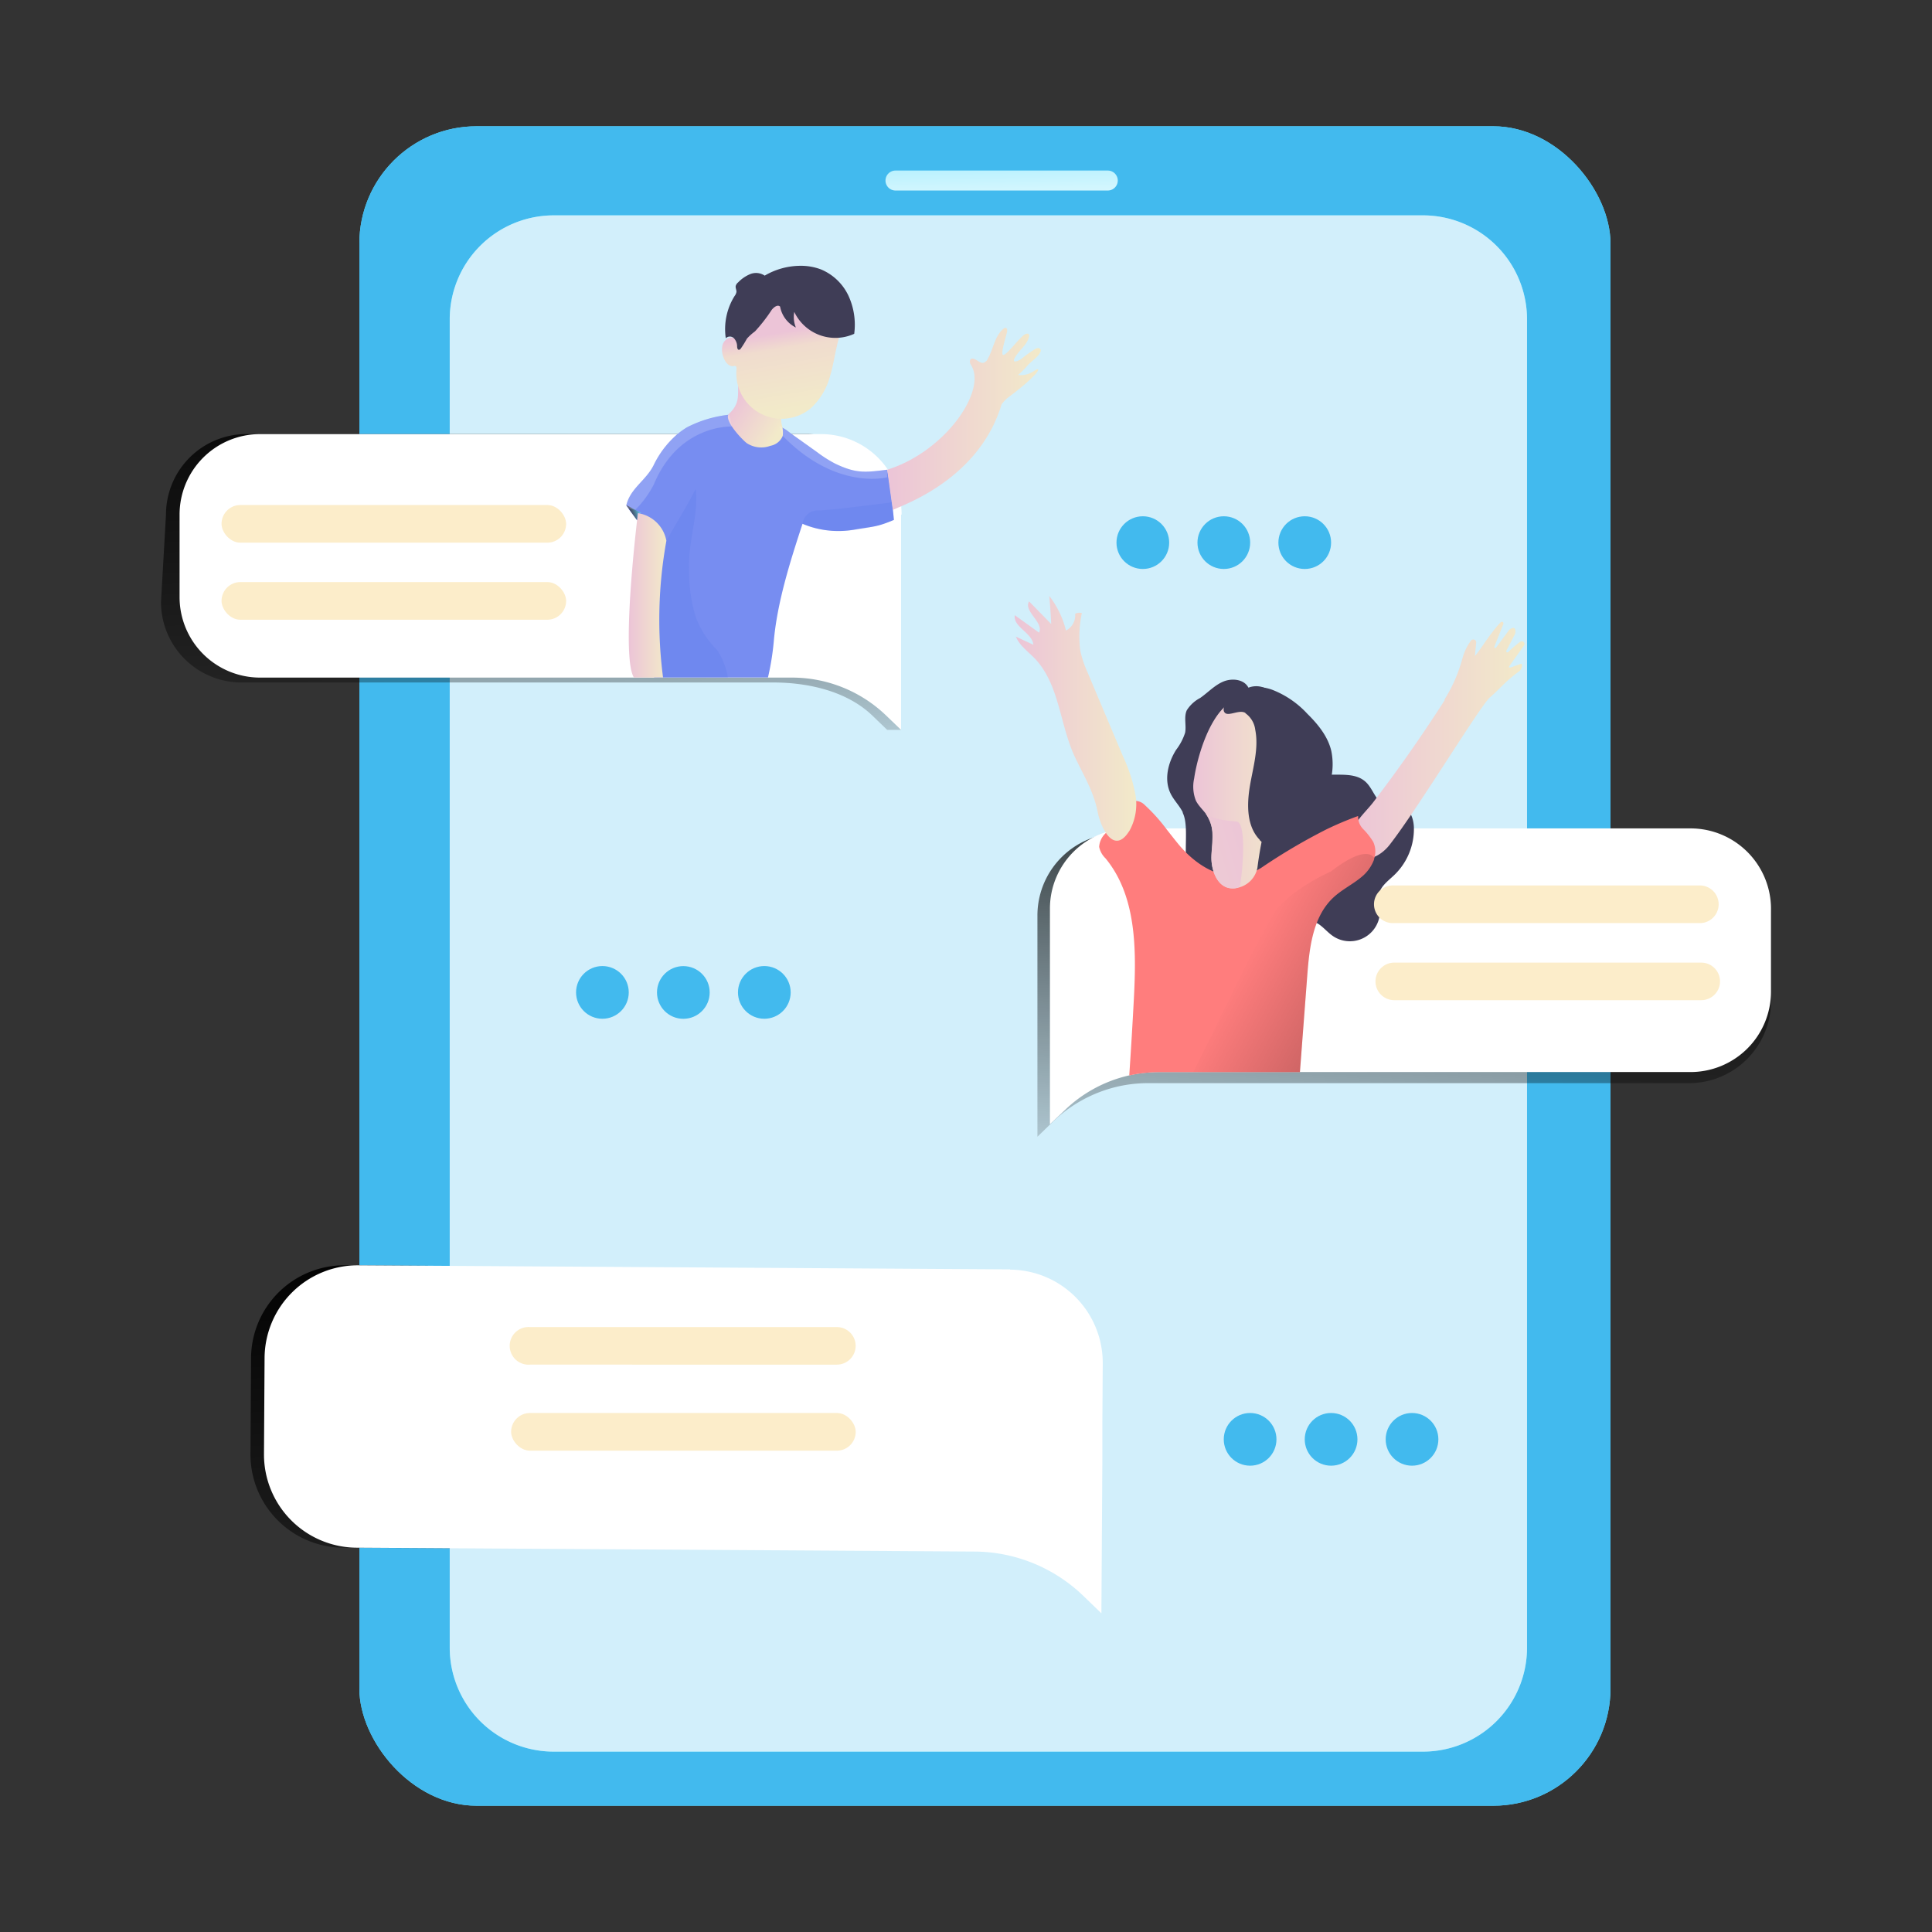 <svg id="图层_1" data-name="图层 1" xmlns="http://www.w3.org/2000/svg" xmlns:xlink="http://www.w3.org/1999/xlink" viewBox="0 0 360 360"><rect x="0" y="0" width="360" height="360" fill="#333333" stroke="none"/><defs><style>.cls-1{fill:none;}.cls-2{clip-path:url(#clip-path);}.cls-3{clip-path:url(#clip-path-2);}.cls-4{clip-path:url(#clip-path-3);}.cls-5{clip-path:url(#clip-path-4);}.cls-6{clip-path:url(#clip-path-5);}.cls-7{clip-path:url(#clip-path-6);}.cls-8{clip-path:url(#clip-path-7);}.cls-9{clip-path:url(#clip-path-8);}.cls-10{clip-path:url(#clip-path-9);}.cls-11{clip-path:url(#clip-path-10);}.cls-12{clip-path:url(#clip-path-11);}.cls-13{clip-path:url(#clip-path-12);}.cls-14{clip-path:url(#clip-path-13);}.cls-15{clip-path:url(#clip-path-14);}.cls-16{fill:#68e1fd;}.cls-17{fill:#42baee;}.cls-18{fill:url(#未命名的渐变_5);}.cls-19{fill:#d2effb;}.cls-20{fill:url(#未命名的渐变_5-2);}.cls-21{fill:url(#未命名的渐变_5-3);}.cls-22,.cls-38{fill:#fff;}.cls-23{fill:#3f3d56;}.cls-24{fill:url(#未命名的渐变_19);}.cls-25{fill:url(#未命名的渐变_7);}.cls-26{fill:#778df1;}.cls-27{fill:url(#未命名的渐变_19-2);}.cls-28,.cls-37{opacity:0.2;}.cls-28{fill:url(#未命名的渐变_31);}.cls-29{fill:url(#未命名的渐变_19-3);}.cls-30{fill:url(#未命名的渐变_19-4);}.cls-31{fill:#fcedca;}.cls-32{fill:#ff7d7d;}.cls-33{fill:url(#未命名的渐变_19-5);}.cls-34{fill:url(#未命名的渐变_14);}.cls-35{fill:url(#未命名的渐变_19-6);}.cls-36{fill:url(#未命名的渐变_17);}.cls-37{fill:url(#未命名的渐变_31-2);}.cls-38{opacity:0.18;isolation:isolate;}.cls-39{fill:url(#未命名的渐变_18);}.cls-40{fill:url(#未命名的渐变_19-7);}</style><clipPath id="clip-path"><circle class="cls-1" cx="1187.5" cy="-228.5" r="40"/></clipPath><clipPath id="clip-path-2"><circle class="cls-1" cx="947.5" cy="-228.5" r="40"/></clipPath><clipPath id="clip-path-3"><circle class="cls-1" cx="1067.5" cy="-228.5" r="40"/></clipPath><clipPath id="clip-path-4"><circle class="cls-1" cx="1307.5" cy="-228.5" r="40"/></clipPath><clipPath id="clip-path-5"><circle class="cls-1" cx="1427.5" cy="-228.5" r="40"/></clipPath><clipPath id="clip-path-6"><circle class="cls-1" cx="827.5" cy="-228.5" r="40"/></clipPath><clipPath id="clip-path-7"><circle class="cls-1" cx="707.5" cy="-228.5" r="40"/></clipPath><clipPath id="clip-path-8"><circle class="cls-1" cx="947.5" cy="-168.5" r="40"/></clipPath><clipPath id="clip-path-9"><circle class="cls-1" cx="1187.5" cy="-168.5" r="40"/></clipPath><clipPath id="clip-path-10"><circle class="cls-1" cx="1067.5" cy="-168.5" r="40"/></clipPath><clipPath id="clip-path-11"><circle class="cls-1" cx="1307.5" cy="-168.5" r="40"/></clipPath><clipPath id="clip-path-12"><circle class="cls-1" cx="1427.5" cy="-168.5" r="40"/></clipPath><clipPath id="clip-path-13"><circle class="cls-1" cx="827.5" cy="-168.5" r="40"/></clipPath><clipPath id="clip-path-14"><circle class="cls-1" cx="707.5" cy="-168.5" r="40"/></clipPath><linearGradient id="未命名的渐变_5" x1="-316.49" y1="-947.95" x2="-308.19" y2="-1055.13" gradientTransform="matrix(1, 0, 0, -1, 438.34, -724.09)" gradientUnits="userSpaceOnUse"><stop offset="0.01"/><stop offset="1" stop-opacity="0"/></linearGradient><linearGradient id="未命名的渐变_5-2" x1="-173.28" y1="-851.57" x2="-180.45" y2="-959.12" xlink:href="#未命名的渐变_5"/><linearGradient id="未命名的渐变_5-3" x1="-343.14" y1="-780.48" x2="-337.59" y2="-880.88" xlink:href="#未命名的渐变_5"/><linearGradient id="未命名的渐变_19" x1="-186.77" y1="-861.97" x2="-154.26" y2="-861.97" gradientTransform="matrix(1, 0, 0, -1, 438.34, -724.09)" gradientUnits="userSpaceOnUse"><stop offset="0" stop-color="#ecc4d7"/><stop offset="0.42" stop-color="#efd4d1"/><stop offset="1" stop-color="#f2eac9"/></linearGradient><linearGradient id="未命名的渐变_7" x1="-352.72" y1="-737.86" x2="-352.15" y2="-763.56" gradientTransform="matrix(1, 0, 0, -1, 539, -720.5)" gradientUnits="userSpaceOnUse"><stop offset="0" stop-color="#68e1fd"/><stop offset="1" stop-color="#fff"/></linearGradient><linearGradient id="未命名的渐变_19-2" x1="-301.04" y1="-798.52" x2="-292.8" y2="-803.82" xlink:href="#未命名的渐变_19"/><linearGradient id="未命名的渐变_31" x1="127.43" y1="75.49" x2="127.43" y2="74.84" gradientUnits="userSpaceOnUse"><stop offset="0" stop-color="#5171e5"/><stop offset="0.2" stop-color="#5db4cf"/><stop offset="0.46" stop-color="#50819b"/><stop offset="0.69" stop-color="#475c76"/><stop offset="0.87" stop-color="#41455e"/><stop offset="0.99" stop-color="#3f3d56"/></linearGradient><linearGradient id="未命名的渐变_19-3" x1="-273.03" y1="-802.16" x2="-244.38" y2="-802.16" xlink:href="#未命名的渐变_19"/><linearGradient id="未命名的渐变_19-4" x1="-321.18" y1="-835.02" x2="-314.15" y2="-835.02" xlink:href="#未命名的渐变_19"/><linearGradient id="未命名的渐变_19-5" x1="-249.27" y1="-857.97" x2="-226.61" y2="-857.97" xlink:href="#未命名的渐变_19"/><linearGradient id="未命名的渐变_14" x1="-293.7" y1="-782.49" x2="-290.72" y2="-800.27" gradientTransform="matrix(1, 0, 0, -1, 438.34, -724.09)" gradientUnits="userSpaceOnUse"><stop offset="0.2" stop-color="#ecc4d7"/><stop offset="0.37" stop-color="#f0dcce"/><stop offset="1" stop-color="#f2eac9"/></linearGradient><linearGradient id="未命名的渐变_19-6" x1="-215.99" y1="-871.91" x2="-198.53" y2="-871.91" xlink:href="#未命名的渐变_19"/><linearGradient id="未命名的渐变_17" x1="-419.75" y1="-815.42" x2="-421.73" y2="-816.17" gradientTransform="matrix(1, 0, 0, -1, 539, -720.5)" gradientUnits="userSpaceOnUse"><stop offset="0" stop-color="#68e1fd"/><stop offset="0.2" stop-color="#5db4cf"/><stop offset="0.46" stop-color="#50819b"/><stop offset="0.69" stop-color="#475c76"/><stop offset="0.87" stop-color="#41455e"/><stop offset="0.99" stop-color="#3f3d56"/></linearGradient><linearGradient id="未命名的渐变_31-2" x1="158.06" y1="75.49" x2="158.06" y2="74.84" xlink:href="#未命名的渐变_31"/><linearGradient id="未命名的渐变_18" x1="-205.03" y1="-900.55" x2="-114.95" y2="-949.78" gradientTransform="matrix(1, 0, 0, -1, 438.34, -724.09)" gradientUnits="userSpaceOnUse"><stop offset="0" stop-opacity="0"/><stop offset="0.99"/></linearGradient><linearGradient id="未命名的渐变_19-7" x1="-203.6" y1="-880.51" x2="-265.37" y2="-898.56" xlink:href="#未命名的渐变_19"/></defs><title>1</title><rect class="cls-16" x="66.96" y="23.53" width="233.13" height="312.94" rx="21.84"/><rect class="cls-17" x="66.96" y="23.53" width="233.13" height="312.94" rx="21.84"/><path class="cls-18" d="M185.73,236.53l-121.48-.76A17.38,17.38,0,0,0,46.78,253l-.11,17.9a17.38,17.38,0,0,0,17.27,17.49h0l115.18.72a29.48,29.48,0,0,1,20.37,8.35l3.22,3.12.18-28.69.05-6.86.07-11a17.39,17.39,0,0,0-17.27-17.49Z"/><path class="cls-16" d="M284.54,59.52V307a19.39,19.39,0,0,1-19.38,19.39h-162A19.38,19.38,0,0,1,83.8,307.05h0V59.52a19.38,19.38,0,0,1,19.37-19.39h162A19.39,19.39,0,0,1,284.54,59.52Z"/><path class="cls-19" d="M284.54,59.52V307a19.39,19.39,0,0,1-19.38,19.39h-162A19.38,19.38,0,0,1,83.8,307.05h0V59.52a19.38,19.38,0,0,1,19.37-19.39h162A19.39,19.39,0,0,1,284.54,59.52Z"/><path class="cls-20" d="M330,170.64v15.82a15.28,15.28,0,0,1-15.19,15.37H214a25.13,25.13,0,0,0-5.67.62,25.71,25.71,0,0,0-12.19,6.62l-2.83,2.74V170.64A15.33,15.33,0,0,1,203.91,156a15.07,15.07,0,0,1,4.62-.72H314.81A15.28,15.28,0,0,1,330,170.64Z"/><path class="cls-21" d="M165.31,95.89,167.9,136h-2.59l-2.78-2.68c-4.72-4.53-11.92-6.15-18.47-6.15H45a15,15,0,0,1-15-15l.93-16.29a15,15,0,0,1,15-15H150.37a14.93,14.93,0,0,1,14.94,15Z"/><path class="cls-22" d="M167.9,95.89V136l-2.79-2.68a25.31,25.31,0,0,0-17.55-7.06H48.46a15,15,0,0,1-15-15V95.89a15,15,0,0,1,15-15H153a15,15,0,0,1,15,15ZM330,169.36v15.4a15,15,0,0,1-15,15H216a25.35,25.35,0,0,0-17.55,7.06l-2.81,2.66V169.36a14.94,14.94,0,0,1,14.91-15H315.05A15,15,0,0,1,330,169.36Z"/><path class="cls-23" d="M220.39,151.35c-.63-1.25-1.62-2.2-2.23-3.41-1.31-2.58-.55-5.79,1-8.23a10.54,10.54,0,0,0,1.67-3.18c.26-1.38-.27-2.89.31-4.18a6.5,6.5,0,0,1,2.49-2.29c1.44-1,2.69-2.38,4.32-3.06s3.88-.44,4.68,1.14a4,4,0,0,1,4.53,1.17,9.56,9.56,0,0,1,2,4.55,40.13,40.13,0,0,0,1.29,5.54,7.38,7.38,0,0,0,3.54,4.27c3.33,1.56,8-.46,10.6,2.14,1.35,1.34,1.83,3.71,3.65,4.22.95.26,2-.08,2.9.17,1.62.44,2.29,2.39,2.32,4.06a11.88,11.88,0,0,1-3.66,8.79c-1.16,1.11-2.64,2.14-2.88,3.75a11,11,0,0,0,.19,2.43,5.61,5.61,0,0,1-9,5c-1.33-1-2.44-2.64-4.09-2.56a4.35,4.35,0,0,0-2,.8,14.53,14.53,0,0,1-4.25,2,4.84,4.84,0,0,1-4.4-1,9,9,0,0,1-1.74-3.49c-.74-2-2.08-4-4.17-4.44-.89-.17-1.82,0-2.72-.15-6.08-1-2.51-10.21-4.36-13.94Z"/><path class="cls-24" d="M269.14,130.38a28.43,28.43,0,0,0,3.39-7.79,9.87,9.87,0,0,1,1.56-3.21.54.54,0,0,1,.76-.12.55.55,0,0,1,.22.5l-.25,2.49c1.25-1.45,2.73-4.1,4.81-6.3a.31.31,0,0,1,.44,0,.31.31,0,0,1,.06.32l-1.68,4.23a.16.16,0,0,0,.11.21.18.18,0,0,0,.18,0l2.49-3.36c1.36-1,1.2.46,1.07.79l-1.62,3.12a.2.2,0,0,0,.1.27.22.22,0,0,0,.22,0,23.23,23.23,0,0,1,2.26-1.95.52.52,0,0,1,.73.15.5.5,0,0,1,0,.54l-2.49,3.49c-.3.42-.56.66,0,.62l1.8-.66c.54-.21.28,1-.19,1.35-2.61,1.87-3.67,3.33-5.48,4.88s-13.41,20.7-18.71,27.49c-1.93,2.46-5.61,4.1-7.1.13-1.12-3,2.3-5.82,4-8q7.08-9.27,13.4-19.13Z"/><path class="cls-22" d="M188.25,236.53l-121.49-.76A17.37,17.37,0,0,0,49.3,253l-.11,17.9a17.37,17.37,0,0,0,17.27,17.49h0l115.18.72A29.45,29.45,0,0,1,202,297.5l3.23,3.12.18-28.69,0-6.86.07-11a17.38,17.38,0,0,0-17.27-17.49Z"/><path class="cls-25" d="M166.86,31.78h39.56a1.86,1.86,0,0,1,1.86,1.86h0a1.86,1.86,0,0,1-1.86,1.86H166.86A1.86,1.86,0,0,1,165,33.64h0A1.86,1.86,0,0,1,166.86,31.78Z"/><path class="cls-26" d="M166.57,96.87c-3.29,1.42-3.87,1.2-7.39,1.82a17.15,17.15,0,0,1-9.64-1.09c-2.3,7-4.75,14.7-5.37,22.06a49,49,0,0,1-1.07,6.58H121.9c-.06-.48-.12-1-.17-1.47a108.93,108.93,0,0,1,.23-20.35c.06-.42.09-.83.11-1.25a4.39,4.39,0,0,0-.08-1,6.85,6.85,0,0,0-.88-2c-.85-1.48-2.88-3.74-4-5.39-.15-.22-.29-.43-.4-.62.68-3.12,3.68-4.65,5.08-7.48A17.72,17.72,0,0,1,126.1,81,13.69,13.69,0,0,1,128,79.63a22.24,22.24,0,0,1,7.92-2.36l1.28-.19a11.33,11.33,0,0,0,6.06,2.16,7.78,7.78,0,0,1,2,.22,6,6,0,0,1,1.58.9l.83.62,4.61,3.29a23.23,23.23,0,0,0,3.38,2.14c3.85,1.82,5.44,1.65,9.67,1.11.49,2.67,1,6.6,1.23,9.35Z"/><path class="cls-27" d="M135.86,77.09c-1.11,1,2.1,4.53,3.27,5.47a4.92,4.92,0,0,0,4.42.51,3.08,3.08,0,0,0,2.3-1.84,5.08,5.08,0,0,0-.19-2.12c-.27-1.46,0-3-.4-4.45A7.15,7.15,0,0,0,142.67,71c-1.16-.9-4.27-3.3-4.91-.9C137.06,72.68,138.44,74.69,135.86,77.09Z"/><path class="cls-28" d="M135.61,126.24h-13.1a13.08,13.08,0,0,0-.81-1.47,1.39,1.39,0,0,0-.21-.27,4.51,4.51,0,0,1-1.16-2.17,27.59,27.59,0,0,1,.78-17.65,4.33,4.33,0,0,1,.93-1.52,9.23,9.23,0,0,0,2.15-2.39c1.42-2.6,4.12-7,5.45-9.67.53,5.12-1.46,9.86-1.24,15a28.68,28.68,0,0,0,1.24,8.86,17.23,17.23,0,0,0,4,6.19,13.6,13.6,0,0,1,2,5.09Z"/><path class="cls-29" d="M165.31,87.48s1.11,8,1.06,7.59,15.75-4.77,20.26-19.72a6.16,6.16,0,0,1,1.25-1.3c5.61-4.19,6.49-6,4.81-4.93a4.41,4.41,0,0,1-3,.76,14.62,14.62,0,0,0,1.72-1.71c.66-.81,2.1-1.64,2.46-2.61a.7.7,0,0,0,.06-.35.49.49,0,0,0-.53-.35,1.3,1.3,0,0,0-.62.25,21.71,21.71,0,0,0-2.42,1.73c-.48.39-1.8.92-1.35,0,.71-1.47,2.29-2.44,2.71-4a.64.64,0,0,0,0-.54c-.16-.2-.49-.14-.72,0-.86.38-3.43,3.92-4.06,3.84s.68-3.78.73-4.49c0-.2,0-.43-.17-.52a.48.48,0,0,0-.53.14c-1.64,1.36-1.87,3.78-2.93,5.62a1.35,1.35,0,0,1-.72.69c-.67.2-1.24-.57-1.93-.73a.65.65,0,0,0-.39,0c-.38.17-.32.77-.09,1.12,3.11,4.79-4.83,16.22-15.59,19.55Z"/><path class="cls-30" d="M118.87,95.62s-3.27,26.36-.76,30.62h5.44a82.73,82.73,0,0,1,.62-25.47A6.36,6.36,0,0,0,118.87,95.62Z"/><rect class="cls-31" x="41.28" y="94.1" width="64.21" height="7.02" rx="3.51"/><rect class="cls-31" x="41.28" y="108.46" width="64.21" height="7.02" rx="3.51"/><path class="cls-31" d="M317,172h-57.2a3.51,3.51,0,1,1,0-7H317a3.51,3.51,0,0,1,0,7Zm0,14.37h-57.2a3.5,3.5,0,1,1,0-7H317a3.5,3.5,0,1,1,0,7Zm-161.1,67.91H98.75a3.51,3.51,0,1,1,0-7h57.18a3.51,3.51,0,0,1,3.51,3.51h0A3.51,3.51,0,0,1,155.93,254.28Z"/><rect class="cls-31" x="95.24" y="263.29" width="64.21" height="7.02" rx="3.51"/><path class="cls-32" d="M256.09,160a7.59,7.59,0,0,1-2,3.07c-1.74,1.59-3.95,2.58-5.67,4.2-3.8,3.58-4.43,9.3-4.83,14.51l-1.37,18H216a25.52,25.52,0,0,0-5.58.62q.49-7.23.87-14.47c.46-9.06.48-19-5.3-26a4.15,4.15,0,0,1-1.18-2.12,3.75,3.75,0,0,1,1.15-2.49l.1-.12,3.85-4.71a2.82,2.82,0,0,1,1.76-1.25,2.53,2.53,0,0,1,1.67.79,32.21,32.21,0,0,1,4,4.45c.79,1,1.56,2,2.39,3,3.88,4.59,9.81,7.82,15.41,4.14a109.53,109.53,0,0,1,12-7.07,60.47,60.47,0,0,1,5.93-2.5,3.24,3.24,0,0,0,1,2.5,12.7,12.7,0,0,1,1.81,2.32,4.18,4.18,0,0,1,.14,3.2Z"/><path class="cls-33" d="M210.41,154.89a10.27,10.27,0,0,0,1.12-7.06,30.44,30.44,0,0,0-2.28-6.91q-3.3-7.8-6.58-15.59a20.92,20.92,0,0,1-1.36-4,20.41,20.41,0,0,1,.28-7.09,1.75,1.75,0,0,0-1.25.13,3.17,3.17,0,0,1-1.71,3.12,17.27,17.27,0,0,0-3.12-6.45c.17,1.74.29,3.49.37,5.24-1.38-1.41-2.75-2.82-4.13-4.22-1.07,1.87,2.77,3.86,1.87,5.83l-4.53-3.26c-.33,2.22,3.26,3.27,3.46,5.51l-3.25-1.51c.68,1.68,2.27,2.77,3.53,4.08,4.63,4.87,4.63,12.41,7.52,18.47,1.66,3.48,3.44,6.33,4.19,10.14.56,2.87,3,8.11,5.87,3.54Z"/><circle class="cls-17" cx="112.25" cy="184.92" r="4.91"/><circle class="cls-17" cx="127.33" cy="184.93" r="4.91"/><circle class="cls-17" cx="142.42" cy="184.92" r="4.91"/><circle class="cls-17" cx="232.94" cy="268.2" r="4.91"/><circle class="cls-17" cx="248.03" cy="268.2" r="4.91"/><circle class="cls-17" cx="263.11" cy="268.2" r="4.91"/><circle class="cls-17" cx="212.95" cy="101.11" r="4.91"/><circle class="cls-17" cx="228.04" cy="101.11" r="4.91"/><circle class="cls-17" cx="243.12" cy="101.11" r="4.91"/><path class="cls-34" d="M154.73,69.84a12.52,12.52,0,0,1-3.66,6.24,8.46,8.46,0,0,1-13.83-7.31c0-.19,0-.43-.14-.54a.69.69,0,0,0-.45,0c-.91.09-1.59-.85-1.87-1.73a3.94,3.94,0,0,1-.18-2.07,2,2,0,0,1,1.33-1.49,1.37,1.37,0,0,1,1.66.89,8.5,8.5,0,0,1,1.25-3.65,13.84,13.84,0,0,1,2.79-3.87,8.85,8.85,0,0,1,9-1.42A10.06,10.06,0,0,1,156.34,61c.36,1.25-.17,2.33-.41,3.54-.41,1.76-.69,3.58-1.2,5.35Z"/><path class="cls-23" d="M138,65a.46.46,0,0,1-.32.18c-.24,0-.31-.34-.33-.58a2.23,2.23,0,0,0-.59-1.57,1.07,1.07,0,0,0-1.52,0h0a11.64,11.64,0,0,1,1.65-7.89,1.61,1.61,0,0,0,.34-.78c0-.37-.21-.73-.14-1.09a1.33,1.33,0,0,1,.46-.66,6.6,6.6,0,0,1,2.28-1.55,2.89,2.89,0,0,1,2.66.3,13.21,13.21,0,0,1,6.55-1.83,10.56,10.56,0,0,1,3.93.67,9.84,9.84,0,0,1,5.13,4.91,12.9,12.9,0,0,1,1.07,7.09A8.48,8.48,0,0,1,148,58.12a5.17,5.17,0,0,0,.3,2.91,5.45,5.45,0,0,1-2.94-3.9c-.47-.44-1.18.12-1.57.62a30.44,30.44,0,0,1-3.11,4,9.64,9.64,0,0,0-1.5,1.35A19.83,19.83,0,0,1,138,65Z"/><path class="cls-35" d="M234.29,161.75a4.72,4.72,0,0,1-3.6,3.66,3.78,3.78,0,0,1-1.38.11c-2.49-.25-3.63-3.33-3.58-5.85s.63-5.07-.52-7.21a2.12,2.12,0,0,0-.11-.21c-.62-1.1-1.71-1.93-2.27-3.08a7.09,7.09,0,0,1-.32-4.1c.74-5.21,4.83-19,12.7-13.83a10.54,10.54,0,0,1,3.95,6c2.47,8.22-2.8,8.09-4.87,24.54Z"/><path class="cls-23" d="M232.09,132.92A4.44,4.44,0,0,1,233.9,136c.68,3.46-.42,7-1,10.47s-.62,7.48,1.82,10l0,.06a5,5,0,0,0,7.06.06,4.85,4.85,0,0,0,1.1-1.62c.12-.27.26-.53.4-.78,1-1.68,2.27-3.12,3.21-4.81a14.89,14.89,0,0,0,1.58-4.53,12.3,12.3,0,0,0,0-4.91c-.63-2.72-2.5-5-4.46-6.93a17.52,17.52,0,0,0-6.42-4.43,8,8,0,0,0-7.49.89c-.62.5-2.33,2.52-1.44,3.37.73.66,2.69-.67,3.79,0Z"/><path class="cls-36" d="M119.52,95.62l-2.84-1.52,2,2.81.15-1.29Z"/><path class="cls-37" d="M149.54,97.6a2.86,2.86,0,0,1,3-2.49c2.8-.08,13.64-1.51,13.64-1.51l.41,3.29S157,100.94,149.54,97.6Z"/><path class="cls-38" d="M165.31,87.48v1.46s-9.47,2.55-19.47-7.73l-.59-1.77a6.1,6.1,0,0,1,1.57.9l.84.63,4.6,3.29a23,23,0,0,0,3.39,2.13c3.85,1.82,5.44,1.66,9.66,1.12Zm-28.94-8s-9.84-.48-14.52,10.75A18.64,18.64,0,0,1,118.37,95l-1.29-.28c-.15-.22-.29-.44-.4-.62.68-3.12,3.68-4.65,5.07-7.49A17.57,17.57,0,0,1,126.08,81,12.14,12.14,0,0,1,128,79.64a22.21,22.21,0,0,1,7.91-2.37Z"/><path class="cls-39" d="M256.09,160a7.59,7.59,0,0,1-2,3.07c-1.74,1.59-3.95,2.58-5.67,4.2-3.8,3.58-4.43,9.3-4.83,14.51l-1.37,18H222.36S233.14,177.8,236.08,172,248,162.39,248,162.39c7-5.44,8.09-2.44,8.09-2.44Z"/><path class="cls-40" d="M231,165.11a2.2,2.2,0,0,1-.31.3,3.78,3.78,0,0,1-1.38.11c-2.49-.25-3.63-3.33-3.58-5.85s1-4.94-1.1-8.11c1.09.8,2.54,1.29,5.71,1.5,2.29.12.91,11.72.66,12.05Z"/></svg>